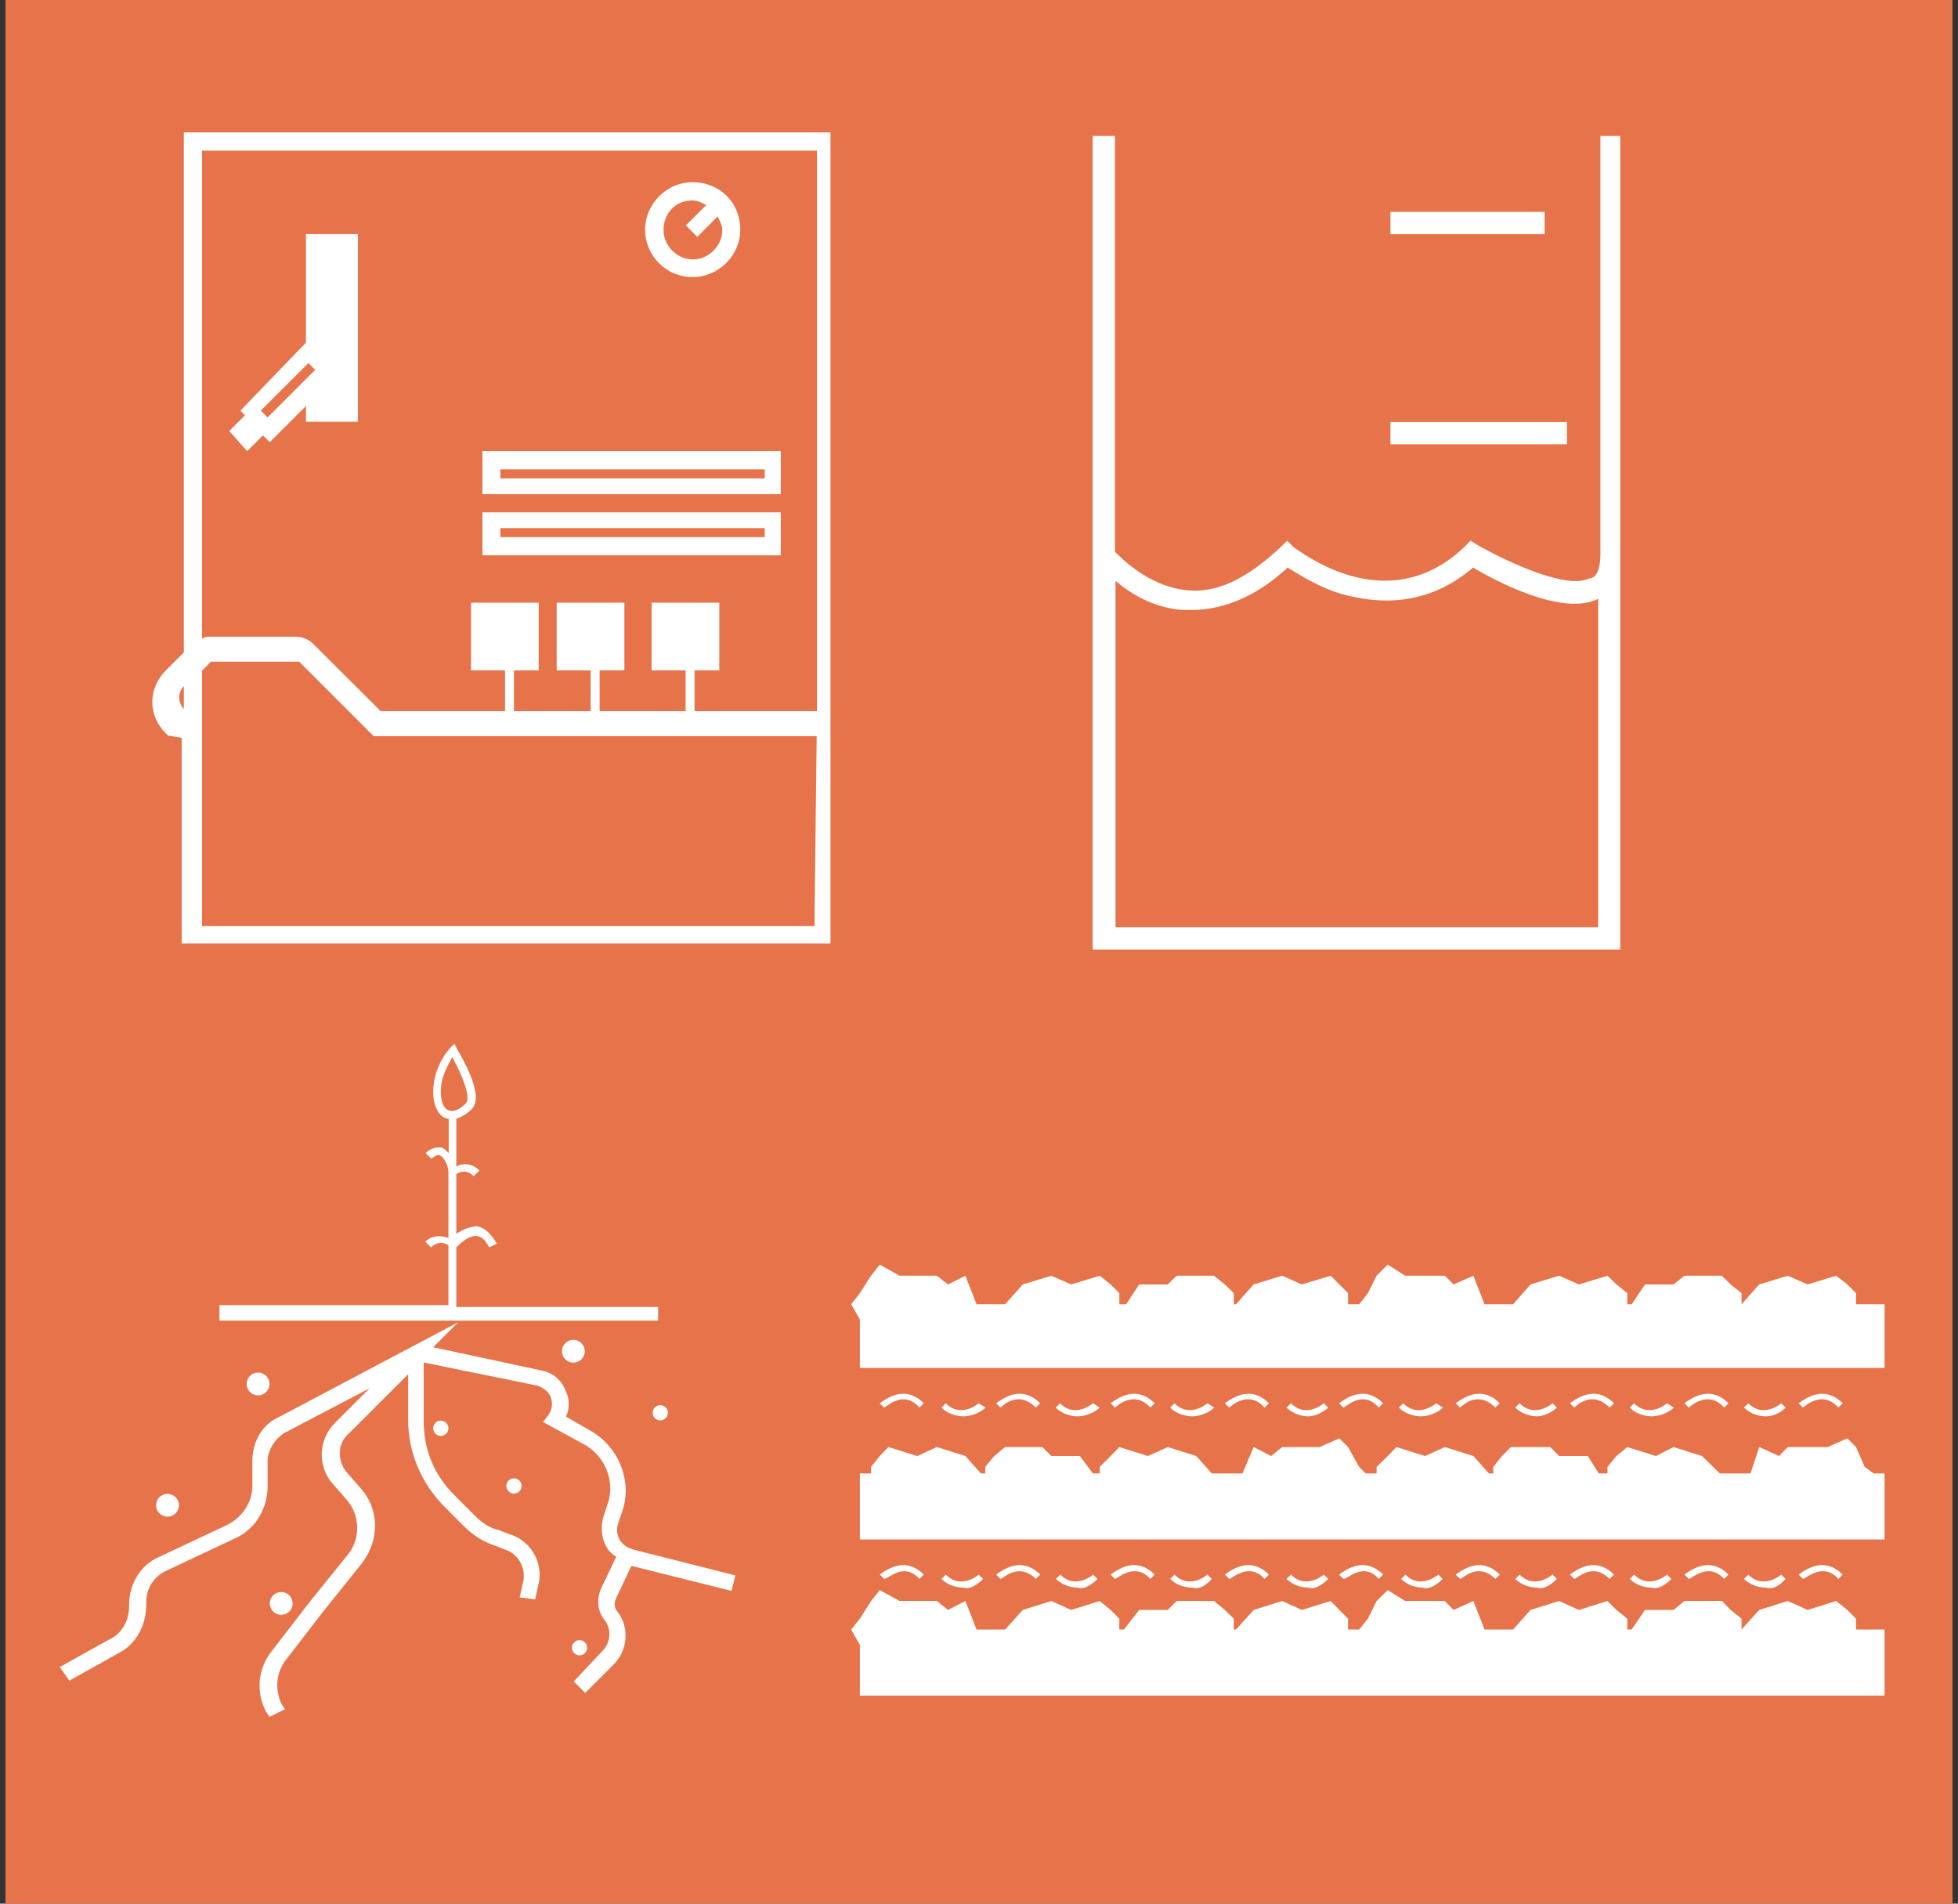 <?xml version="1.0" encoding="utf-8"?>
<!-- Generator: Adobe Illustrator 24.3.0, SVG Export Plug-In . SVG Version: 6.00 Build 0)  -->
<svg version="1.1" xmlns="http://www.w3.org/2000/svg" xmlns:xlink="http://www.w3.org/1999/xlink" x="0px" y="0px"
	 viewBox="0 0 720 700" style="enable-background:new 0 0 720 700;" xml:space="preserve">
<rect x="0" y="0" width="720" height="700" fill="#333333" stroke="none"/>
<style type="text/css">
	.st0{fill:#E67349;}
	.st1{fill:#FFFFFF;}
	.st2{display:none;}
	.st3{display:inline;}
</style>
<g id="Layer_1">
	<rect x="2" class="st0" width="716" height="700"/>
</g>
<g id="Layer_2">
	<g id="Layer_5">
		<g>
			<g>
				<path class="st1" d="M67.6,48.7v191.2l-6.6,6.6c-3.3,3.3-5,7.5-5,11.6c0,4.2,1.7,8.3,5,11.6l0.8,0.8l5,0.8v75.6h238.6V48.7H67.6
					z M67.6,260.7L67.6,260.7c-0.8-0.8-1.7-2.5-1.7-4.2c0-1.7,0.8-3.3,1.7-4.2V260.7z M299.5,340.5H74.3v-93.9l3.3-3.3H110
					l27.4,27.4h162.9L299.5,340.5L299.5,340.5z M299.5,261.5h-44.1v-15h9.1v-24.9h-24.9v24.9h12.5v15h-31.6v-15h9.1v-24.9h-24.9
					v24.9h12.5v15H189v-15h9.1v-24.9h-24.9v24.9h12.5v15H140L115,236.6c-1.7-1.7-4.2-2.5-6.6-2.5H77.6c-0.8,0-2.5,0-3.3,0.8V55.4
					h226.1v206.1H299.5z"/>
			</g>
			<g>
				<path class="st1" d="M254.7,101.9c9.1,0,17.5-7.5,17.5-17.5S264.6,67,254.7,67s-17.5,8.3-17.5,17.5S244.7,101.9,254.7,101.9z
					 M254.7,73.7c1.7,0,3.3,0.8,5,1.7l-7.5,7.5l4.2,4.2l7.5-7.5c0.8,1.7,1.7,3.3,1.7,5c0,5.8-5,10.8-10.8,10.8s-10.8-5-10.8-10.8
					S248,73.7,254.7,73.7z"/>
			</g>
			<g>
				<path class="st1" d="M90.9,165.9l5.8-5.8l2.5,2.5l13.3-13.3v5.8h19.1v-69h-19.1V126L88.4,151l1.7,1.7l-5.8,5.8L90.9,165.9z
					 M113.4,133.5l2.5,2.5l-17.5,17.5l-2.5-2.5L113.4,133.5z"/>
			</g>
			<g>
				<path class="st1" d="M287.1,188.4H177.4v15.8h109.7V188.4z M281.3,197.5H184v-3.3h97.2V197.5z"/>
			</g>
			<g>
				<path class="st1" d="M287.1,165.9H177.4v15.8h109.7V165.9z M281.3,175.9H184v-3.3h97.2V175.9z"/>
			</g>
		</g>
	</g>
	<g id="Layer_7">
		<g>
			<g>
				<path class="st1" d="M232.9,569.8c-2.1-0.7-3.5-1.4-5-3.5c-0.7-1.4-1.4-3.5-0.7-5.7l2.1-6.4c2.8-10.6-2.1-21.9-11.3-27.6
					l-9.9-5.7c1.4-2.8,1.4-6.4,0-9.2c-1.4-4.2-5-7.1-9.2-7.8l-39.6-8.5l9.2-9.2L102.7,521c-6.4,2.8-9.9,9.2-9.9,16.3v9.2
					c0,5.7-3.5,11.3-9.2,14.2l-25.5,12c-6.4,2.8-10.6,9.9-10.6,17v0.7c0,5.7-2.8,10.6-7.8,12.7L22,613l3.5,5l17.7-9.9
					c7.1-3.5,10.6-10.6,10.6-18.4v-0.7c0-5,2.8-9.2,7.1-11.3l25.5-12c7.8-3.5,12-11.3,12-19.1v-9.2c0-4.2,2.8-8.5,6.4-10.6
					l31.1-16.3l-12.7,12.7c-6.4,6.4-6.4,16.3-0.7,22.6l5,5.7c5,5.7,5,14.2,0.7,19.8L114,588.9l-14.2,18.4c-5,6.4-5.7,14.9-2.1,21.9
					l1.4,2.1l5.7-2.8l-1.4-2.1c-2.1-5-2.1-10.6,1.4-15.6l14.2-18.4l14.2-17.7c6.4-8.5,6.4-19.8-0.7-27.6l-5-5.7
					c-3.5-4.2-3.5-10.6,0.7-14.2l21.9-21.9v17c0,12,5,23.4,13.4,31.8l7.1,7.1c3.5,3.5,7.1,5.7,11.3,7.1l3.5,1.4
					c5,1.4,7.8,6.4,7.1,11.3l-1.4,6.4l5.7,0.7l1.4-6.4c1.4-7.8-3.5-15.6-11.3-17.7l-3.5-1.4c-3.5-0.7-6.4-2.8-9.2-5.7l-7.1-7.1
					c-7.8-7.8-11.3-17-11.3-27.6v-21.2l41.7,8.5c2.1,0.7,4.2,2.1,5,4.2c0.7,2.1,0.7,4.2-0.7,6.4l-2.1,2.8l15.6,8.5
					c7.1,4.2,10.6,12.7,8.5,20.5l-2.1,6.4c-0.7,3.5-0.7,7.1,1.4,10.6c0.7,1.4,2.1,2.8,3.5,3.5l-5.7,12c-1.4,3.5-1.4,7.8,1.4,11.3
					s2.1,8.5-0.7,11.3l-10.6,11.3l4.2,4.2l10.6-10.6c5-5,5.7-13.4,1.4-19.1c-1.4-1.4-1.4-3.5-0.7-5l5.7-12l36.8,9.2l1.4-5.7
					L232.9,569.8z"/>
			</g>
			<g>
				<circle class="st1" cx="242.8" cy="519.5" r="2.8"/>
			</g>
			<g>
				<circle class="st1" cx="213.1" cy="605.9" r="2.8"/>
			</g>
			<g>
				<circle class="st1" cx="189" cy="546.4" r="2.8"/>
			</g>
			<g>
				<circle class="st1" cx="162.1" cy="525.2" r="2.8"/>
			</g>
			<g>
				
					<ellipse transform="matrix(0.16 -0.987 0.987 0.16 -313.342 625.519)" class="st1" cx="210.9" cy="496.9" rx="4.2" ry="4.2"/>
			</g>
			<g>
				<circle class="st1" cx="103.4" cy="589.6" r="4.2"/>
			</g>
			<g>
				<circle class="st1" cx="94.9" cy="508.9" r="4.2"/>
			</g>
			<g>
				<circle class="st1" cx="61.6" cy="553.5" r="4.2"/>
			</g>
			<g>
				<path class="st1" d="M242.8,480.6h-75v-19.1v-2.8c1.4-1.4,4.2-4.2,7.1-4.2c2.1,0,3.5,1.4,5,4.2l2.8-1.4
					c-2.1-3.5-4.2-5.7-7.1-6.4c-2.8,0-5.7,1.4-7.8,2.8v-11.3v-10.6c0.7-0.7,3.5-2.1,6.4,0.7l2.1-2.1c-2.8-2.8-6.4-2.8-8.5-1.4v-17.7
					c2.8-0.7,5-2.8,5.7-3.5c5-5-4.2-19.8-5.7-22.6l-0.7-1.4l-1.4,1.4c0,0-6.4,6.4-6.4,16.3c0,7.1,3.5,9.9,5.7,9.9V424
					c-0.7-0.7-2.1-2.1-2.8-2.1c-1.4,0-3.5,0-5.7,2.1l2.1,2.1c0.7-0.7,2.1-1.4,2.8-1.4c2.1,0.7,3.5,4.2,3.5,6.4v24.1
					c-2.1-0.7-5.7-1.4-8.5,1.4l2.1,2.1c2.8-2.8,5.7-1.4,6.4-0.7v21.9H80.7v5.7h161.3v-5C242.1,480.6,242.8,480.6,242.8,480.6z
					 M162.1,401.4c0-5.7,2.8-9.9,4.2-12.7c3.5,6.4,7.1,14.9,5,17c-0.7,0.7-2.8,2.8-5,2.8C165.6,408.5,162.1,408.5,162.1,401.4z"/>
			</g>
		</g>
	</g>
	<g id="Layer_8">
		<g>
			<g>
				<polygon class="st1" points="682.5,479.6 682.5,475.5 679.3,472.3 675.2,469.1 664.7,472.3 657.4,469.1 646.9,472.3 
					640.4,479.6 640.4,479.6 640.4,475.5 636.4,472.3 633.2,469.1 625.9,469.1 619.4,469.1 615.4,472.3 604.9,472.3 600,479.6 
					598.4,479.6 598.4,475.5 594.4,472.3 591.1,469.1 580.6,472.3 573.3,469.1 562.8,472.3 556.4,479.6 545.9,479.6 541.8,469.1 
					534.5,472.3 531.3,469.1 527.3,469.1 516.7,469.1 510.3,465 506.2,469.1 503,475.5 499.8,479.6 495.7,479.6 495.7,475.5 
					492.5,472.3 489.3,469.1 478.7,472.3 471.5,469.1 461,472.3 454.5,479.6 453.7,479.6 453.7,475.5 450.4,472.3 446.4,469.1 
					439.9,469.1 432.7,469.1 429.4,472.3 418.9,472.3 414.1,479.6 411.6,479.6 411.6,475.5 408.4,472.3 404.4,469.1 393.9,472.3 
					386.6,469.1 376.1,472.3 369.6,479.6 359.1,479.6 355,469.1 348.6,472.3 344.5,469.1 341.3,469.1 330.8,469.1 323.5,465 
					320.3,469.1 316.2,475.5 313,479.6 316.2,485.2 316.2,503 693,503 693,479.6 				"/>
			</g>
			<g>
				<polygon class="st1" points="682.5,599.2 682.5,595.2 679.3,592 675.2,588.7 664.7,592 657.4,588.7 646.9,592 640.4,599.2 
					644.5,599.2 639.6,599.2 640.4,599.2 640.4,595.2 636.4,592 633.2,588.7 625.9,588.7 619.4,588.7 615.4,592 604.9,592 
					600,599.2 595.2,599.2 598.4,599.2 598.4,595.2 594.4,592 591.1,588.7 580.6,592 573.3,588.7 562.8,592 556.4,599.2 
					560.4,599.2 545.9,599.2 545.9,599.2 541.8,588.7 534.5,592 531.3,588.7 527.3,588.7 516.7,588.7 510.3,584.7 506.2,588.7 
					503,595.2 499.8,599.2 499.8,599.2 493.3,599.2 495.7,599.2 495.7,595.2 492.5,592 489.3,588.7 478.7,592 471.5,588.7 461,592 
					454.5,599.2 458.5,599.2 452.9,599.2 453.7,599.2 453.7,595.2 450.4,592 446.4,588.7 439.9,588.7 432.7,588.7 429.4,592 
					418.9,592 413.3,599.2 408.4,599.2 411.6,599.2 411.6,595.2 408.4,592 404.4,588.7 393.9,592 386.6,588.7 376.1,592 
					369.6,599.2 373.6,599.2 359.1,599.2 359.1,599.2 355,588.7 348.6,592 344.5,588.7 341.3,588.7 330.8,588.7 323.5,584.7 
					320.3,588.7 316.2,595.2 313,599.2 316.2,604.9 316.2,623.5 693,623.5 693,599.2 679.3,599.2 				"/>
			</g>
			<g>
				<polygon class="st1" points="685.7,539.4 682.5,532.1 679.3,528.9 672,532.1 661.5,532.1 657.4,532.1 654.2,535.4 646.9,532.1 
					643.7,541.8 632.4,541.8 625.9,535.4 615.4,532.1 608.9,535.4 598.4,532.1 594.4,535.4 591.1,539.4 591.1,541.8 587.9,541.8 
					583.9,535.4 573.3,535.4 570.1,532.1 562.8,532.1 555.6,532.1 552.3,535.4 549.1,539.4 549.1,541.8 547.5,541.8 541.8,535.4 
					531.3,532.1 524,535.4 513.5,532.1 510.3,535.4 506.2,539.4 506.2,541.8 502.2,541.8 499.8,539.4 495.7,532.1 492.5,528.9 
					485.2,532.1 474.7,532.1 471.5,532.1 467.4,535.4 461,532.1 456.9,541.8 445.6,541.8 439.9,535.4 429.4,532.1 422.1,535.4 
					411.6,532.1 408.4,535.4 404.4,539.4 404.4,541.8 401.9,541.8 397.1,535.4 386.6,535.4 383.3,532.1 376.1,532.1 369.6,532.1 
					365.6,535.4 362.3,539.4 362.3,541.8 360.7,541.8 355,535.4 344.5,532.1 337.3,535.4 326.7,532.1 323.5,535.4 320.3,539.4 
					320.3,541.8 316.2,541.8 316.2,566.1 693,566.1 693,541.8 689,541.8 				"/>
			</g>
			<g>
				<path class="st1" d="M338.1,517.6l1.6-1.6c-6.5-6.5-12.9-2.4-16.2,0l1.6,1.6C326.7,516.8,332.4,511.1,338.1,517.6z"/>
			</g>
			<g>
				<path class="st1" d="M359.9,516c0,0-6.5,5.7-12.1,0l-1.6,1.6c2.4,2.4,5.7,3.2,8.1,3.2c3.2,0,6.5-1.6,8.1-3.2L359.9,516z"/>
			</g>
			<g>
				<path class="st1" d="M380.9,517.6l1.6-1.6c-6.5-6.5-12.9-2.4-16.2,0l1.6,1.6C368.8,516.8,374.4,511.1,380.9,517.6z"/>
			</g>
			<g>
				<path class="st1" d="M444,516c0,0-6.5,5.7-12.1,0l-1.6,1.6c2.4,2.4,5.7,3.2,8.1,3.2c3.2,0,6.5-1.6,8.1-3.2L444,516z"/>
			</g>
			<g>
				<path class="st1" d="M423,517.6l1.6-1.6c-6.5-6.5-12.9-2.4-16.2,0l1.6,1.6C410.8,516.8,417.3,511.1,423,517.6z"/>
			</g>
			<g>
				<path class="st1" d="M401.9,516c0,0-6.5,5.7-12.1,0l-1.6,1.6c2.4,2.4,5.7,3.2,8.1,3.2c3.2,0,6.5-1.6,8.1-3.2L401.9,516z"/>
			</g>
			<g>
				<path class="st1" d="M465,517.6l1.6-1.6c-6.5-6.5-12.9-2.4-16.2,0l1.6,1.6C452.9,516.8,459.3,511.1,465,517.6z"/>
			</g>
			<g>
				<path class="st1" d="M488.4,517.6l-1.6-1.6c0,0-6.5,5.7-12.1,0l-1.6,1.6c2.4,2.4,5.7,3.2,8.1,3.2
					C483.6,520.8,486.8,519.2,488.4,517.6z"/>
			</g>
			<g>
				<path class="st1" d="M507,517.6l1.6-1.6c-6.5-6.5-12.9-2.4-16.2,0l1.6,1.6C495.7,516.8,501.4,511.1,507,517.6z"/>
			</g>
			<g>
				<path class="st1" d="M572.5,517.6l-1.6-1.6c0,0-6.5,5.7-12.1,0l-1.6,1.6c2.4,2.4,5.7,3.2,8.1,3.2S570.9,519.2,572.5,517.6z"/>
			</g>
			<g>
				<path class="st1" d="M549.9,517.6l1.6-1.6c-6.5-6.5-12.9-2.4-16.2,0l1.6,1.6C537.8,516.8,543.4,511.1,549.9,517.6z"/>
			</g>
			<g>
				<path class="st1" d="M528.1,516c0,0-6.5,5.7-12.1,0l-1.6,1.6c2.4,2.4,5.7,3.2,8.1,3.2c3.2,0,6.5-1.6,8.1-3.2L528.1,516z"/>
			</g>
			<g>
				<path class="st1" d="M591.9,517.6l1.6-1.6c-6.5-6.5-12.9-2.4-16.2,0l1.6,1.6C579.8,516.8,585.5,511.1,591.9,517.6z"/>
			</g>
			<g>
				<path class="st1" d="M613,516c0,0-6.5,5.7-12.1,0l-1.6,1.6c2.4,2.4,5.7,3.2,8.1,3.2c3.2,0,6.5-1.6,8.1-3.2L613,516z"/>
			</g>
			<g>
				<path class="st1" d="M634,517.6l1.6-1.6c-6.5-6.5-12.9-2.4-16.2,0l1.6,1.6C621.9,516.8,628.3,511.1,634,517.6z"/>
			</g>
			<g>
				<path class="st1" d="M676,517.6l1.6-1.6c-6.5-6.5-12.9-2.4-16.2,0l1.6,1.6C663.9,516.8,670.4,511.1,676,517.6z"/>
			</g>
			<g>
				<path class="st1" d="M656.6,517.6L655,516c0,0-6.5,5.7-12.1,0l-1.6,1.6c2.4,2.4,5.7,3.2,8.1,3.2
					C652.6,520.8,655,519.2,656.6,517.6z"/>
			</g>
			<g>
				<path class="st1" d="M338.1,580.6l1.6-1.6c-6.5-6.5-12.9-2.4-16.2,0l1.6,1.6C326.7,580.6,332.4,574.2,338.1,580.6z"/>
			</g>
			<g>
				<path class="st1" d="M361.5,580.6l-1.6-1.6c0,0-6.5,5.7-12.1,0l-1.6,1.6c2.4,2.4,5.7,3.2,8.1,3.2
					C356.7,584.7,359.9,582.3,361.5,580.6z"/>
			</g>
			<g>
				<path class="st1" d="M380.9,580.6l1.6-1.6c-6.5-6.5-12.9-2.4-16.2,0l1.6,1.6C368.8,580.6,374.4,574.2,380.9,580.6z"/>
			</g>
			<g>
				<path class="st1" d="M445.6,580.6L444,579c0,0-6.5,5.7-12.1,0l-1.6,1.6c2.4,2.4,5.7,3.2,8.1,3.2
					C441.6,584.7,444,582.3,445.6,580.6z"/>
			</g>
			<g>
				<path class="st1" d="M423,580.6l1.6-1.6c-6.5-6.5-12.9-2.4-16.2,0l1.6,1.6C410.8,580.6,417.3,574.2,423,580.6z"/>
			</g>
			<g>
				<path class="st1" d="M403.6,580.6l-1.6-1.6c0,0-6.5,5.7-12.1,0l-1.6,1.6c2.4,2.4,5.7,3.2,8.1,3.2
					C398.7,584.7,401.9,582.3,403.6,580.6z"/>
			</g>
			<g>
				<path class="st1" d="M465,580.6l1.6-1.6c-6.5-6.5-12.9-2.4-16.2,0l1.6,1.6C452.9,580.6,459.3,574.2,465,580.6z"/>
			</g>
			<g>
				<path class="st1" d="M488.4,580.6l-1.6-1.6c0,0-6.5,5.7-12.1,0l-1.6,1.6c2.4,2.4,5.7,3.2,8.1,3.2
					C483.6,584.7,486.8,582.3,488.4,580.6z"/>
			</g>
			<g>
				<path class="st1" d="M507,580.6l1.6-1.6c-6.5-6.5-12.9-2.4-16.2,0l1.6,1.6C495.7,580.6,501.4,574.2,507,580.6z"/>
			</g>
			<g>
				<path class="st1" d="M572.5,580.6l-1.6-1.6c0,0-6.5,5.7-12.1,0l-1.6,1.6c2.4,2.4,5.7,3.2,8.1,3.2
					C567.7,584.7,570.9,582.3,572.5,580.6z"/>
			</g>
			<g>
				<path class="st1" d="M549.9,580.6l1.6-1.6c-6.5-6.5-12.9-2.4-16.2,0l1.6,1.6C537.8,580.6,543.4,574.2,549.9,580.6z"/>
			</g>
			<g>
				<path class="st1" d="M530.5,580.6l-1.6-1.6c0,0-6.5,5.7-12.1,0l-1.6,1.6c2.4,2.4,5.7,3.2,8.1,3.2
					C525.6,584.7,528.9,582.3,530.5,580.6z"/>
			</g>
			<g>
				<path class="st1" d="M591.9,580.6l1.6-1.6c-6.5-6.5-12.9-2.4-16.2,0l1.6,1.6C579.8,580.6,585.5,574.2,591.9,580.6z"/>
			</g>
			<g>
				<path class="st1" d="M614.6,580.6L613,579c0,0-6.5,5.7-12.1,0l-1.6,1.6c2.4,2.4,5.7,3.2,8.1,3.2
					C609.7,584.7,613,582.3,614.6,580.6z"/>
			</g>
			<g>
				<path class="st1" d="M634,580.6l1.6-1.6c-6.5-6.5-12.9-2.4-16.2,0l1.6,1.6C621.9,580.6,628.3,574.2,634,580.6z"/>
			</g>
			<g>
				<path class="st1" d="M676,580.6l1.6-1.6c-6.5-6.5-12.9-2.4-16.2,0l1.6,1.6C663.9,580.6,670.4,574.2,676,580.6z"/>
			</g>
			<g>
				<path class="st1" d="M656.6,580.6L655,579c0,0-6.5,5.7-12.1,0l-1.6,1.6c2.4,2.4,5.7,3.2,8.1,3.2
					C652.6,584.7,655,582.3,656.6,580.6z"/>
			</g>
		</g>
	</g>
	<g id="Layer_1_2_">
		<g id="Layer_1_3_" class="st2">
			<g class="st3">
				<path class="st1" d="M668.3,124c-0.8,3.3-0.8,6.6-1.6,9.9c5.8,1.6,11.5,3.3,17.3,5.8l3.3-9C680.6,128.1,674,125.6,668.3,124z"/>
			</g>
			<g class="st3">
				<g>
					<path class="st1" d="M448.8,161.8H317.3v38.6l12.3,12.3h23l9-9v-14.8h10.7v23l12.3,13.2v22.2v96.2h36.2h4.9h8.2v-95.3h-8.2
						v-1.6h8.2l-5.8-4.9c4.1-4.9,16.4-17.3,27.1-27.9l3.3-3.3L443,193.8h-9.9v-8.2h14l22.2,23l32.1-32.1l-32.9-34.5L448.8,161.8z
						 M430.7,251.4v87.9h-4.9v-87.9H430.7z M470.2,195.5l-18.1-18.9H425v27.1h15.6l6.6,6.6c-16.4,15.6-23,23-26.3,27.1h-25.5V221
						l-14-13.2V179h-29.6v20.5l-3.3,3.3h-14.8l-6.6-6.6v-25.5h125.8l15.6-15.6l19.7,20.5L470.2,195.5z"/>
				</g>
				<g>
					<path class="st1" d="M564.7,83.7c-1.6-2.5-3.3-5.8-4.9-8.2c-8.2,4.1-16.4,9-23,14c2.5,3.3,4.1,4.9,6.6,7.4
						C549.9,92.7,557.3,87.8,564.7,83.7z"/>
				</g>
				<g>
					<path class="st1" d="M604.1,68.9c-0.8-3.3-1.6-5.8-2.5-9c-9,1.6-17.3,4.9-25.5,8.2c1.6,2.5,3.3,5.8,4.9,8.2
						C588.5,73,595.9,70.5,604.1,68.9z"/>
				</g>
				<g>
					<path class="st1" d="M529.3,108.4c-2.5-2.5-4.1-4.1-6.6-6.6c-26.3,23-39.5,45.2-39.5,45.2l8.2,4.9
						C491.5,151.1,503.9,129.7,529.3,108.4z"/>
				</g>
				<g>
					<path class="st1" d="M651.8,63.2v-9.9c-11.5,0-22.2,0.8-32.9,2.5c0.8,3.3,1.6,6.6,2.5,9C631.3,64,641.9,63.2,651.8,63.2z"/>
				</g>
				<g>
					<path class="st1" d="M517,145.3c-13.2,7.4-20.5,14-20.5,14l5.8,7.4c0,0,7.4-5.8,18.9-13.2C520.3,151.1,518.7,148.6,517,145.3z"
						/>
				</g>
				<g>
					<path class="st1" d="M550.7,139.6c0-0.8-0.8-1.6-0.8-3.3c-0.8-1.6-0.8-4.1-1.6-5.8c-5.8,1.6-10.7,4.1-14.8,6.6
						c1.6,2.5,3.3,5.8,4.9,8.2C541.7,143.7,546.6,142.1,550.7,139.6z"/>
				</g>
				<g>
					<path class="st1" d="M568,134.7c23-6.6,50.1-9.9,81.4-4.1c0.8-3.3,0.8-6.6,1.6-9.9c-32.9-5.8-61.6-1.6-85.5,4.9
						c0,0.8,0.8,1.6,0.8,2.5C567.2,129.7,567.2,132.2,568,134.7z"/>
				</g>
				<g>
					<path class="st1" d="M506.3,173.3l2.5,9c0.8,0,58.4-16.4,120.8,12.3c1.6-2.5,3.3-5.8,4.9-8.2
						C568.8,156,507.2,172.5,506.3,173.3z"/>
				</g>
				<g>
					<path class="st1" d="M651.8,195.5c-1.6,2.5-3.3,5.8-4.9,8.2c8.2,4.9,17.3,10.7,25.5,18.1c1.6-2.5,4.1-4.9,5.8-7.4
						C669.1,207,660.9,201.2,651.8,195.5z"/>
				</g>
			</g>
		</g>
		<g id="Layer_2_1_" class="st2">
			<g class="st3">
				<path class="st1" d="M518.7,184l-5.8,21.4l23.8-2.5l18.1-39.5L518.7,184z M533.5,196.3l-11.5,1.6l2.5-9.9l17.3-9.9L533.5,196.3z
					"/>
			</g>
			<g class="st3">
				<path class="st1" d="M518.7,150.3l-5.8,21.4l23.8-2.5l18.1-39.5L518.7,150.3z M533.5,163.4l-11.5,1.6l2.5-9.9l17.3-9.9
					L533.5,163.4z"/>
			</g>
			<g class="st3">
				<path class="st1" d="M513.7,234.1l23.8-2.5l18.1-39.5l-37,20.5L513.7,234.1z M524.4,216.9l17.3-9.9l-9,18.9l-11.5,1.6
					L524.4,216.9z"/>
			</g>
			<g class="st3">
				<path class="st1" d="M494,234.9l-2.5-23.8L452.1,193l20.5,37L494,234.9z M485.8,215.2l1.6,11.5l-9.9-2.5l-9.9-17.3L485.8,215.2z
					"/>
			</g>
			<g class="st3">
				<path class="st1" d="M524.4,118.2l-20.5-66.6l-15.6,65.8l15.6,30.4L524.4,118.2z M504.7,76.3l13.2,41.1l-13.2,18.9l-9.9-18.9
					L504.7,76.3z"/>
			</g>
			<g class="st3">
				<path class="st1" d="M494,172.5l-2.5-23.8l-39.5-18.1l20.5,37L494,172.5z M485.8,152.7l1.6,11.5l-9.9-2.5l-9.9-17.3L485.8,152.7
					z"/>
			</g>
			<g class="st3">
				<path class="st1" d="M494,205.3l-2.5-23.8l-39.5-18.1l20.5,37L494,205.3z M485.8,185.6l1.6,11.5l-9.9-2.5l-9.9-17.3L485.8,185.6
					z"/>
			</g>
			<g class="st3">
				<polygon class="st1" points="508,296.6 508,159.3 499.8,159.3 499.8,296.6 292.6,296.6 292.6,354.1 711.8,354.1 711.8,296.6 
									"/>
			</g>
		</g>
		<g id="Layer_3_1_" class="st2">
			<g class="st3">
				<g>
					<path class="st1" d="M692.1,245.6v-7.4h-84.7V216h25.5v-44.4h-37v-22.2h22.2v-23.8c0-21.4-17.3-38.6-38.6-38.6
						c-21.4,0-38.6,17.3-38.6,38.6v23.8h21.4v22.2h-43.6V216h29.6v22.2H407.7V53.3h-7.4v192.3h170.1v32.9h-37v7.4h37h10.7h40.3v-7.4
						h-40.3v-32.9h71.5c-4.1,9-5.8,23.8,4.1,36.2c-2.5,2.5-4.9,5.8-5.8,9.9c-0.8,4.9,0.8,10.7,5.8,16.4c-2.5,2.5-4.9,6.6-4.9,11.5
						c0,3.3,0.8,7.4,2.5,10.7H383c-39.5,0-72.3-32.1-72.3-72.3V53.3h-6.6v204.7c0,43.6,35.3,79.7,79.7,79.7h308.2v-7.4h-27.9
						c-3.3-3.3-4.9-6.6-4.1-9.9c0-4.9,4.9-9,4.9-9l3.3-2.5l-3.3-3.3c-4.9-4.9-6.6-9-6.6-12.3c0.8-4.9,5.8-7.4,5.8-7.4l4.1-2.5
						l-3.3-3.3c-14-14-6.6-29.6-4.1-34.5C660.9,245.6,692.1,245.6,692.1,245.6z M625.5,179v29.6h-10.7L625.5,179L625.5,179z
						 M606.6,179l-9.9,29.6h-10.7l9.9-29.6H606.6z M569.6,179h10.7l-9.9,29.6h-10.7L569.6,179z M569.6,171.6v-22.2h19.7v22.2H569.6z
						 M584.4,179h7.4l-9.9,29.6h-7.4L584.4,179z M548.2,142.1v-16.4c0-17.3,14-31.2,31.2-31.2c17.3,0,31.2,14,31.2,31.2v16.4h-14.8
						h-34.5H548.2z M526.1,208.6V179h10.7L526.1,208.6L526.1,208.6z M530.2,208.6L540,179h10.7l-9.9,29.6H530.2z M545,208.6
						l9.9-29.6h10.7l-9.9,29.6h-0.8h-3.3H545z M600,238.2h-45.2V216H600V238.2z M600,208.6l9.9-29.6h10.7l-9.9,29.6h-8.2H600z"/>
				</g>
				<g>
					<rect x="536.7" y="290" class="st1" width="81.4" height="37"/>
				</g>
			</g>
		</g>
		<g id="Layer_4">
			<g>
				<g>
					<path class="st1" d="M588.5,50v153.7c0,7.4-2.5,9-4.1,9c-8.2,4.1-29.6-5.8-41.1-12.3l-2.5-1.6l-2.5,2.5
						c-28.8,27.1-60.8,0.8-62.5,0l-2.5-2.5l-2.5,2.5c-12.3,11.5-23.8,17.3-35.3,15.6c-13.2-1.6-23-11.5-25.5-14V50h-8.2v299.2h194
						V50H588.5z M588.5,341H410.2V213.6c5.8,4.9,14,9.9,24.7,10.7c0.8,0,2.5,0,3.3,0c11.5,0,23.8-4.9,35.3-15.6
						c4.1,2.5,11.5,7.4,20.5,9.9c12.3,3.3,30.4,4.9,47.7-9.9c8.2,4.9,32.9,18.1,46,11.5V341H588.5z"/>
				</g>
				<g>
					<rect x="511.3" y="155.2" class="st1" width="64.9" height="8.2"/>
				</g>
				<g>
					<rect x="511.3" y="77.9" class="st1" width="56.7" height="8.2"/>
				</g>
			</g>
		</g>
	</g>
</g>
</svg>
